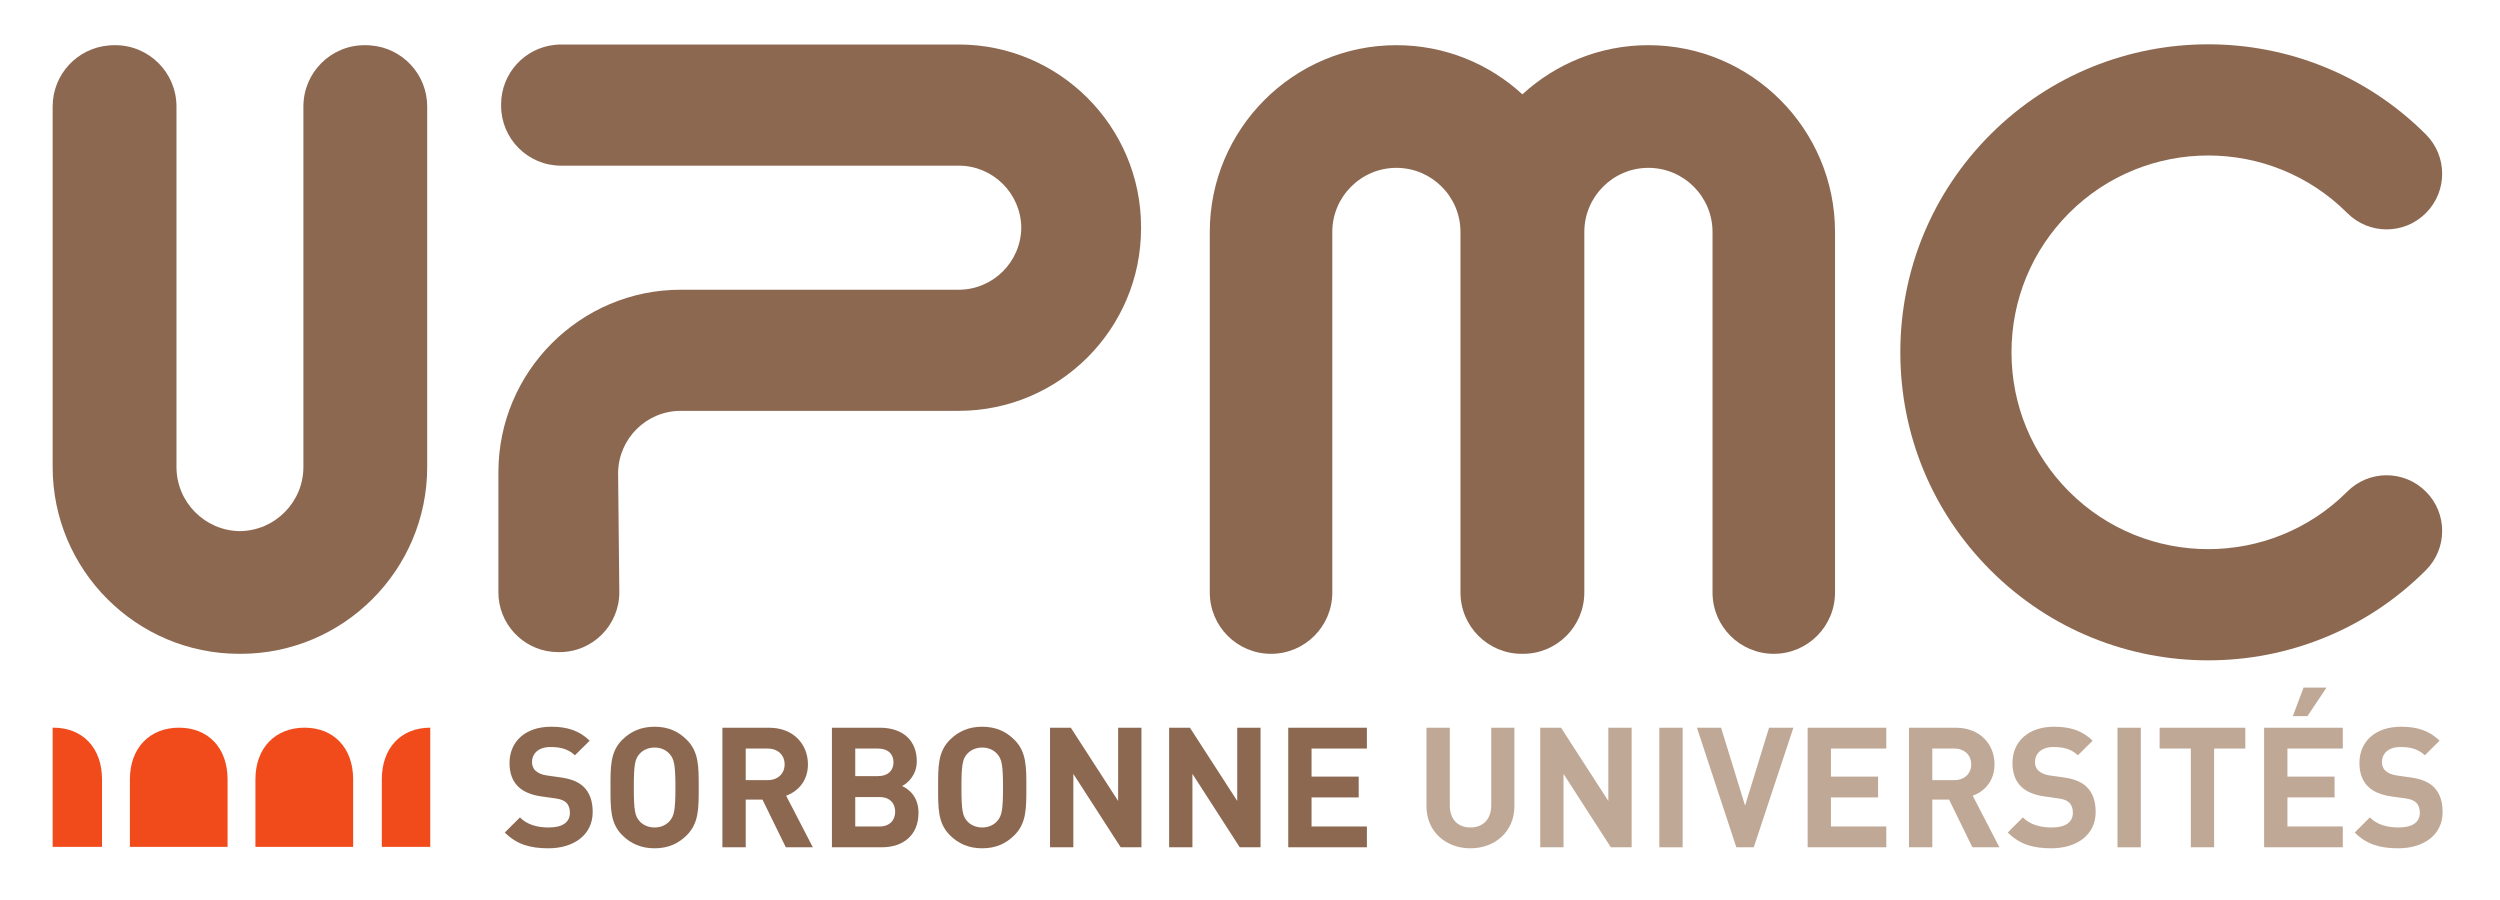 <?xml version="1.0" encoding="UTF-8"?> <svg xmlns="http://www.w3.org/2000/svg" width="100" height="36" viewBox="0 0 100 36" fill="none"> <path d="M10.217 31.173V33.874H14.126V31.173C14.126 29.91 13.343 29.107 12.182 29.107C11.02 29.107 10.217 29.91 10.217 31.173Z" fill="#F14B1C"></path> <path d="M5.196 31.173V33.874H9.103V31.173C9.103 29.91 8.323 29.107 7.16 29.107C5.997 29.107 5.196 29.91 5.196 31.173Z" fill="#F14B1C"></path> <path d="M15.273 31.173V33.874H17.21V29.107C16.047 29.107 15.273 29.91 15.273 31.173" fill="#F14B1C"></path> <path d="M2.138 29.107L2.106 29.109V33.874H4.081V31.173C4.081 29.91 3.3 29.107 2.138 29.107" fill="#F14B1C"></path> <path d="M14.838 1.818C14.772 1.81 14.704 1.807 14.638 1.807H14.637L14.611 1.808L14.585 1.807C13.231 1.807 12.136 2.905 12.136 4.26V18.68C12.136 20.085 10.998 21.23 9.597 21.245C8.195 21.23 7.059 20.085 7.059 18.68V4.26C7.059 2.905 5.96 1.807 4.608 1.807L4.582 1.808L4.558 1.807C4.489 1.807 4.422 1.81 4.357 1.818C3.096 1.919 2.106 2.973 2.106 4.26V18.68C2.106 22.8 5.454 26.153 9.571 26.153H9.622C13.738 26.153 17.088 22.8 17.088 18.68V4.26C17.088 2.973 16.096 1.919 14.838 1.818" fill="#8C6851"></path> <path d="M65.936 1.807C63.996 1.807 62.225 2.552 60.896 3.773C59.567 2.552 57.798 1.807 55.856 1.807C51.74 1.807 48.391 5.159 48.391 9.279V23.7C48.391 25.055 49.487 26.153 50.841 26.153C52.194 26.153 53.292 25.055 53.292 23.7V9.279C53.292 7.864 54.443 6.714 55.856 6.714C57.27 6.714 58.419 7.864 58.419 9.279V23.7C58.419 25.055 59.518 26.153 60.872 26.153H60.923C62.276 26.153 63.373 25.055 63.373 23.7V9.279C63.373 7.864 64.523 6.714 65.936 6.714C67.351 6.714 68.501 7.864 68.501 9.279V23.7C68.501 25.055 69.597 26.153 70.952 26.153C72.305 26.153 73.401 25.055 73.401 23.7V9.279C73.401 5.159 70.052 1.807 65.936 1.807Z" fill="#8C6851"></path> <path d="M79.619 5.377C77.293 7.704 76.013 10.8 76.013 14.094C76.013 17.386 77.293 20.481 79.619 22.808C84.422 27.616 92.234 27.616 97.035 22.808C97.904 21.941 97.904 20.531 97.035 19.663C96.166 18.793 94.76 18.793 93.892 19.663C90.824 22.733 85.832 22.733 82.763 19.663C81.278 18.174 80.46 16.197 80.46 14.094C80.46 11.989 81.278 10.01 82.763 8.523C85.832 5.452 90.824 5.452 93.892 8.523C94.76 9.393 96.166 9.393 97.035 8.523C97.904 7.654 97.904 6.246 97.035 5.377C92.234 0.571 84.422 0.571 79.619 5.377Z" fill="#8C6851"></path> <path d="M45.642 9.081C45.642 5.056 42.37 1.78 38.347 1.78H22.439C22.357 1.78 22.275 1.785 22.193 1.794C20.986 1.917 20.044 2.937 20.044 4.177L20.045 4.203L20.044 4.227C20.044 5.552 21.117 6.626 22.439 6.626H38.347C39.719 6.626 40.838 7.737 40.851 9.107C40.838 10.478 39.719 11.589 38.347 11.589H27.228C23.208 11.589 19.936 14.866 19.936 18.891L19.936 18.916L19.936 18.942V23.689C19.936 23.771 19.94 23.854 19.947 23.934C20.071 25.143 21.089 26.085 22.329 26.085L22.354 26.085L22.38 26.085C23.703 26.085 24.773 25.013 24.773 23.689L24.724 18.916C24.739 17.547 25.856 16.434 27.228 16.434H38.347C42.37 16.434 45.642 13.159 45.642 9.133L45.642 9.107L45.642 9.081" fill="#8C6851"></path> <path d="M21.937 33.932C21.212 33.932 20.662 33.777 20.192 33.3L20.797 32.697C21.098 32.998 21.508 33.099 21.95 33.099C22.501 33.099 22.796 32.891 22.796 32.508C22.796 32.34 22.749 32.199 22.648 32.104C22.554 32.018 22.447 31.97 22.225 31.937L21.648 31.856C21.239 31.796 20.938 31.669 20.723 31.46C20.494 31.232 20.381 30.923 20.381 30.519C20.381 29.666 21.011 29.069 22.044 29.069C22.702 29.069 23.178 29.231 23.587 29.627L22.997 30.211C22.695 29.923 22.333 29.881 22.017 29.881C21.521 29.881 21.28 30.157 21.28 30.486C21.28 30.607 21.32 30.735 21.421 30.829C21.514 30.916 21.668 30.99 21.863 31.017L22.427 31.097C22.863 31.158 23.138 31.279 23.339 31.466C23.594 31.709 23.708 32.058 23.708 32.481C23.708 33.407 22.936 33.932 21.937 33.932" fill="#8C6851"></path> <path d="M26.782 30.157C26.648 30.003 26.44 29.902 26.185 29.902C25.93 29.902 25.715 30.003 25.581 30.157C25.4 30.358 25.353 30.58 25.353 31.501C25.353 32.42 25.4 32.642 25.581 32.844C25.715 32.998 25.93 33.099 26.185 33.099C26.44 33.099 26.648 32.998 26.782 32.844C26.963 32.642 27.017 32.42 27.017 31.501C27.017 30.58 26.963 30.358 26.782 30.157V30.157ZM27.473 33.407C27.138 33.743 26.728 33.932 26.185 33.932C25.642 33.932 25.226 33.743 24.889 33.407C24.407 32.924 24.42 32.326 24.42 31.501C24.42 30.674 24.407 30.076 24.889 29.593C25.226 29.258 25.642 29.069 26.185 29.069C26.728 29.069 27.138 29.258 27.473 29.593C27.956 30.076 27.949 30.674 27.949 31.501C27.949 32.326 27.956 32.924 27.473 33.407Z" fill="#8C6851"></path> <path d="M30.707 29.942H29.829V31.205H30.707C31.117 31.205 31.385 30.943 31.385 30.574C31.385 30.205 31.117 29.942 30.707 29.942V29.942ZM31.432 33.891L30.499 31.984H29.829V33.891H28.896V29.109H30.768C31.741 29.109 32.318 29.774 32.318 30.574C32.318 31.245 31.908 31.661 31.446 31.829L32.513 33.891H31.432Z" fill="#8C6851"></path> <path d="M35.183 31.883H34.21V33.059H35.183C35.606 33.059 35.807 32.79 35.807 32.467C35.807 32.145 35.606 31.883 35.183 31.883V31.883ZM35.122 29.942H34.21V31.044H35.122C35.519 31.044 35.74 30.822 35.74 30.493C35.74 30.163 35.519 29.942 35.122 29.942ZM35.277 33.891H33.277V29.109H35.197C36.129 29.109 36.672 29.633 36.672 30.453C36.672 30.983 36.324 31.326 36.082 31.44C36.371 31.574 36.74 31.877 36.74 32.514C36.74 33.407 36.129 33.891 35.277 33.891" fill="#8C6851"></path> <path d="M39.887 30.157C39.752 30.003 39.545 29.902 39.289 29.902C39.035 29.902 38.82 30.003 38.686 30.157C38.505 30.358 38.458 30.58 38.458 31.501C38.458 32.42 38.505 32.642 38.686 32.844C38.82 32.998 39.035 33.099 39.289 33.099C39.545 33.099 39.752 32.998 39.887 32.844C40.068 32.642 40.121 32.42 40.121 31.501C40.121 30.58 40.068 30.358 39.887 30.157V30.157ZM40.578 33.407C40.242 33.743 39.833 33.932 39.289 33.932C38.746 33.932 38.33 33.743 37.995 33.407C37.512 32.924 37.525 32.326 37.525 31.501C37.525 30.674 37.512 30.076 37.995 29.593C38.33 29.258 38.746 29.069 39.289 29.069C39.833 29.069 40.242 29.258 40.578 29.593C41.061 30.076 41.054 30.674 41.054 31.501C41.054 32.326 41.061 32.924 40.578 33.407Z" fill="#8C6851"></path> <path d="M44.826 33.891L42.934 30.956V33.891H42.001V29.109H42.833L44.725 32.038V29.109H45.658V33.891H44.826" fill="#8C6851"></path> <path d="M49.589 33.891L47.697 30.956V33.891H46.765V29.109H47.597L49.489 32.038V29.109H50.422V33.891H49.589" fill="#8C6851"></path> <path d="M51.53 33.891V29.109H54.676V29.942H52.462V31.064H54.348V31.897H52.462V33.059H54.676V33.891H51.53Z" fill="#8C6851"></path> <path d="M58.817 33.932C57.837 33.932 57.059 33.267 57.059 32.253V29.109H57.992V32.219C57.992 32.769 58.314 33.099 58.817 33.099C59.32 33.099 59.649 32.769 59.649 32.219V29.109H60.575V32.253C60.575 33.267 59.796 33.932 58.817 33.932" fill="#C0A896"></path> <path d="M65.266 33.891H64.433L62.541 30.956V33.891H61.609V29.109H62.441L64.333 32.038V29.109H65.266V33.891" fill="#C0A896"></path> <path d="M66.373 33.892H67.305V29.109H66.373V33.892Z" fill="#C0A896"></path> <path d="M70.151 33.891H69.453L67.877 29.109H68.843L69.803 32.226L70.762 29.109H71.735L70.151 33.891Z" fill="#C0A896"></path> <path d="M75.452 33.891H72.306V29.109H75.452V29.942H73.238V31.064H75.123V31.897H73.238V33.059H75.452V33.891Z" fill="#C0A896"></path> <path d="M79.976 33.891H78.895L77.963 31.984H77.292V33.891H76.359V29.109H78.231C79.204 29.109 79.781 29.774 79.781 30.574C79.781 31.245 79.372 31.661 78.909 31.829L79.976 33.891M77.292 29.942V31.205H78.171C78.58 31.205 78.849 30.943 78.849 30.574C78.849 30.205 78.58 29.942 78.171 29.942H77.292" fill="#C0A896"></path> <path d="M82.056 33.932C81.331 33.932 80.782 33.777 80.311 33.3L80.915 32.697C81.217 32.998 81.627 33.099 82.069 33.099C82.619 33.099 82.915 32.891 82.915 32.508C82.915 32.34 82.868 32.199 82.767 32.104C82.673 32.018 82.566 31.97 82.344 31.937L81.768 31.856C81.358 31.796 81.056 31.669 80.841 31.46C80.613 31.232 80.499 30.923 80.499 30.519C80.499 29.666 81.13 29.069 82.163 29.069C82.821 29.069 83.297 29.23 83.706 29.627L83.116 30.211C82.814 29.923 82.451 29.881 82.137 29.881C81.64 29.881 81.398 30.157 81.398 30.486C81.398 30.607 81.439 30.735 81.539 30.829C81.634 30.916 81.788 30.99 81.981 31.017L82.546 31.097C82.982 31.158 83.257 31.279 83.458 31.466C83.714 31.709 83.827 32.058 83.827 32.481C83.827 33.407 83.055 33.932 82.056 33.932" fill="#C0A896"></path> <path d="M84.7 33.892H85.632V29.109H84.7V33.892Z" fill="#C0A896"></path> <path d="M88.565 33.891H87.633V29.942H86.385V29.109H89.813V29.942H88.565V33.891" fill="#C0A896"></path> <path d="M93.712 33.891H90.565V29.109H93.712V29.942H91.498V31.064H93.383V31.897H91.498V33.059H93.712V33.891ZM92.297 28.646H91.713L92.142 27.504H93.061L92.297 28.646" fill="#C0A896"></path> <path d="M95.934 33.932C95.209 33.932 94.659 33.777 94.189 33.3L94.793 32.697C95.096 32.998 95.504 33.099 95.947 33.099C96.497 33.099 96.793 32.891 96.793 32.508C96.793 32.34 96.746 32.199 96.645 32.104C96.551 32.018 96.444 31.97 96.223 31.937L95.645 31.856C95.236 31.796 94.934 31.669 94.719 31.46C94.491 31.232 94.377 30.923 94.377 30.519C94.377 29.666 95.008 29.069 96.041 29.069C96.699 29.069 97.175 29.23 97.584 29.627L96.994 30.211C96.692 29.923 96.33 29.881 96.014 29.881C95.517 29.881 95.277 30.157 95.277 30.486C95.277 30.607 95.316 30.735 95.417 30.829C95.511 30.916 95.665 30.99 95.86 31.017L96.424 31.097C96.86 31.158 97.135 31.279 97.336 31.466C97.591 31.709 97.705 32.058 97.705 32.481C97.705 33.407 96.933 33.932 95.934 33.932" fill="#C0A896"></path> </svg> 